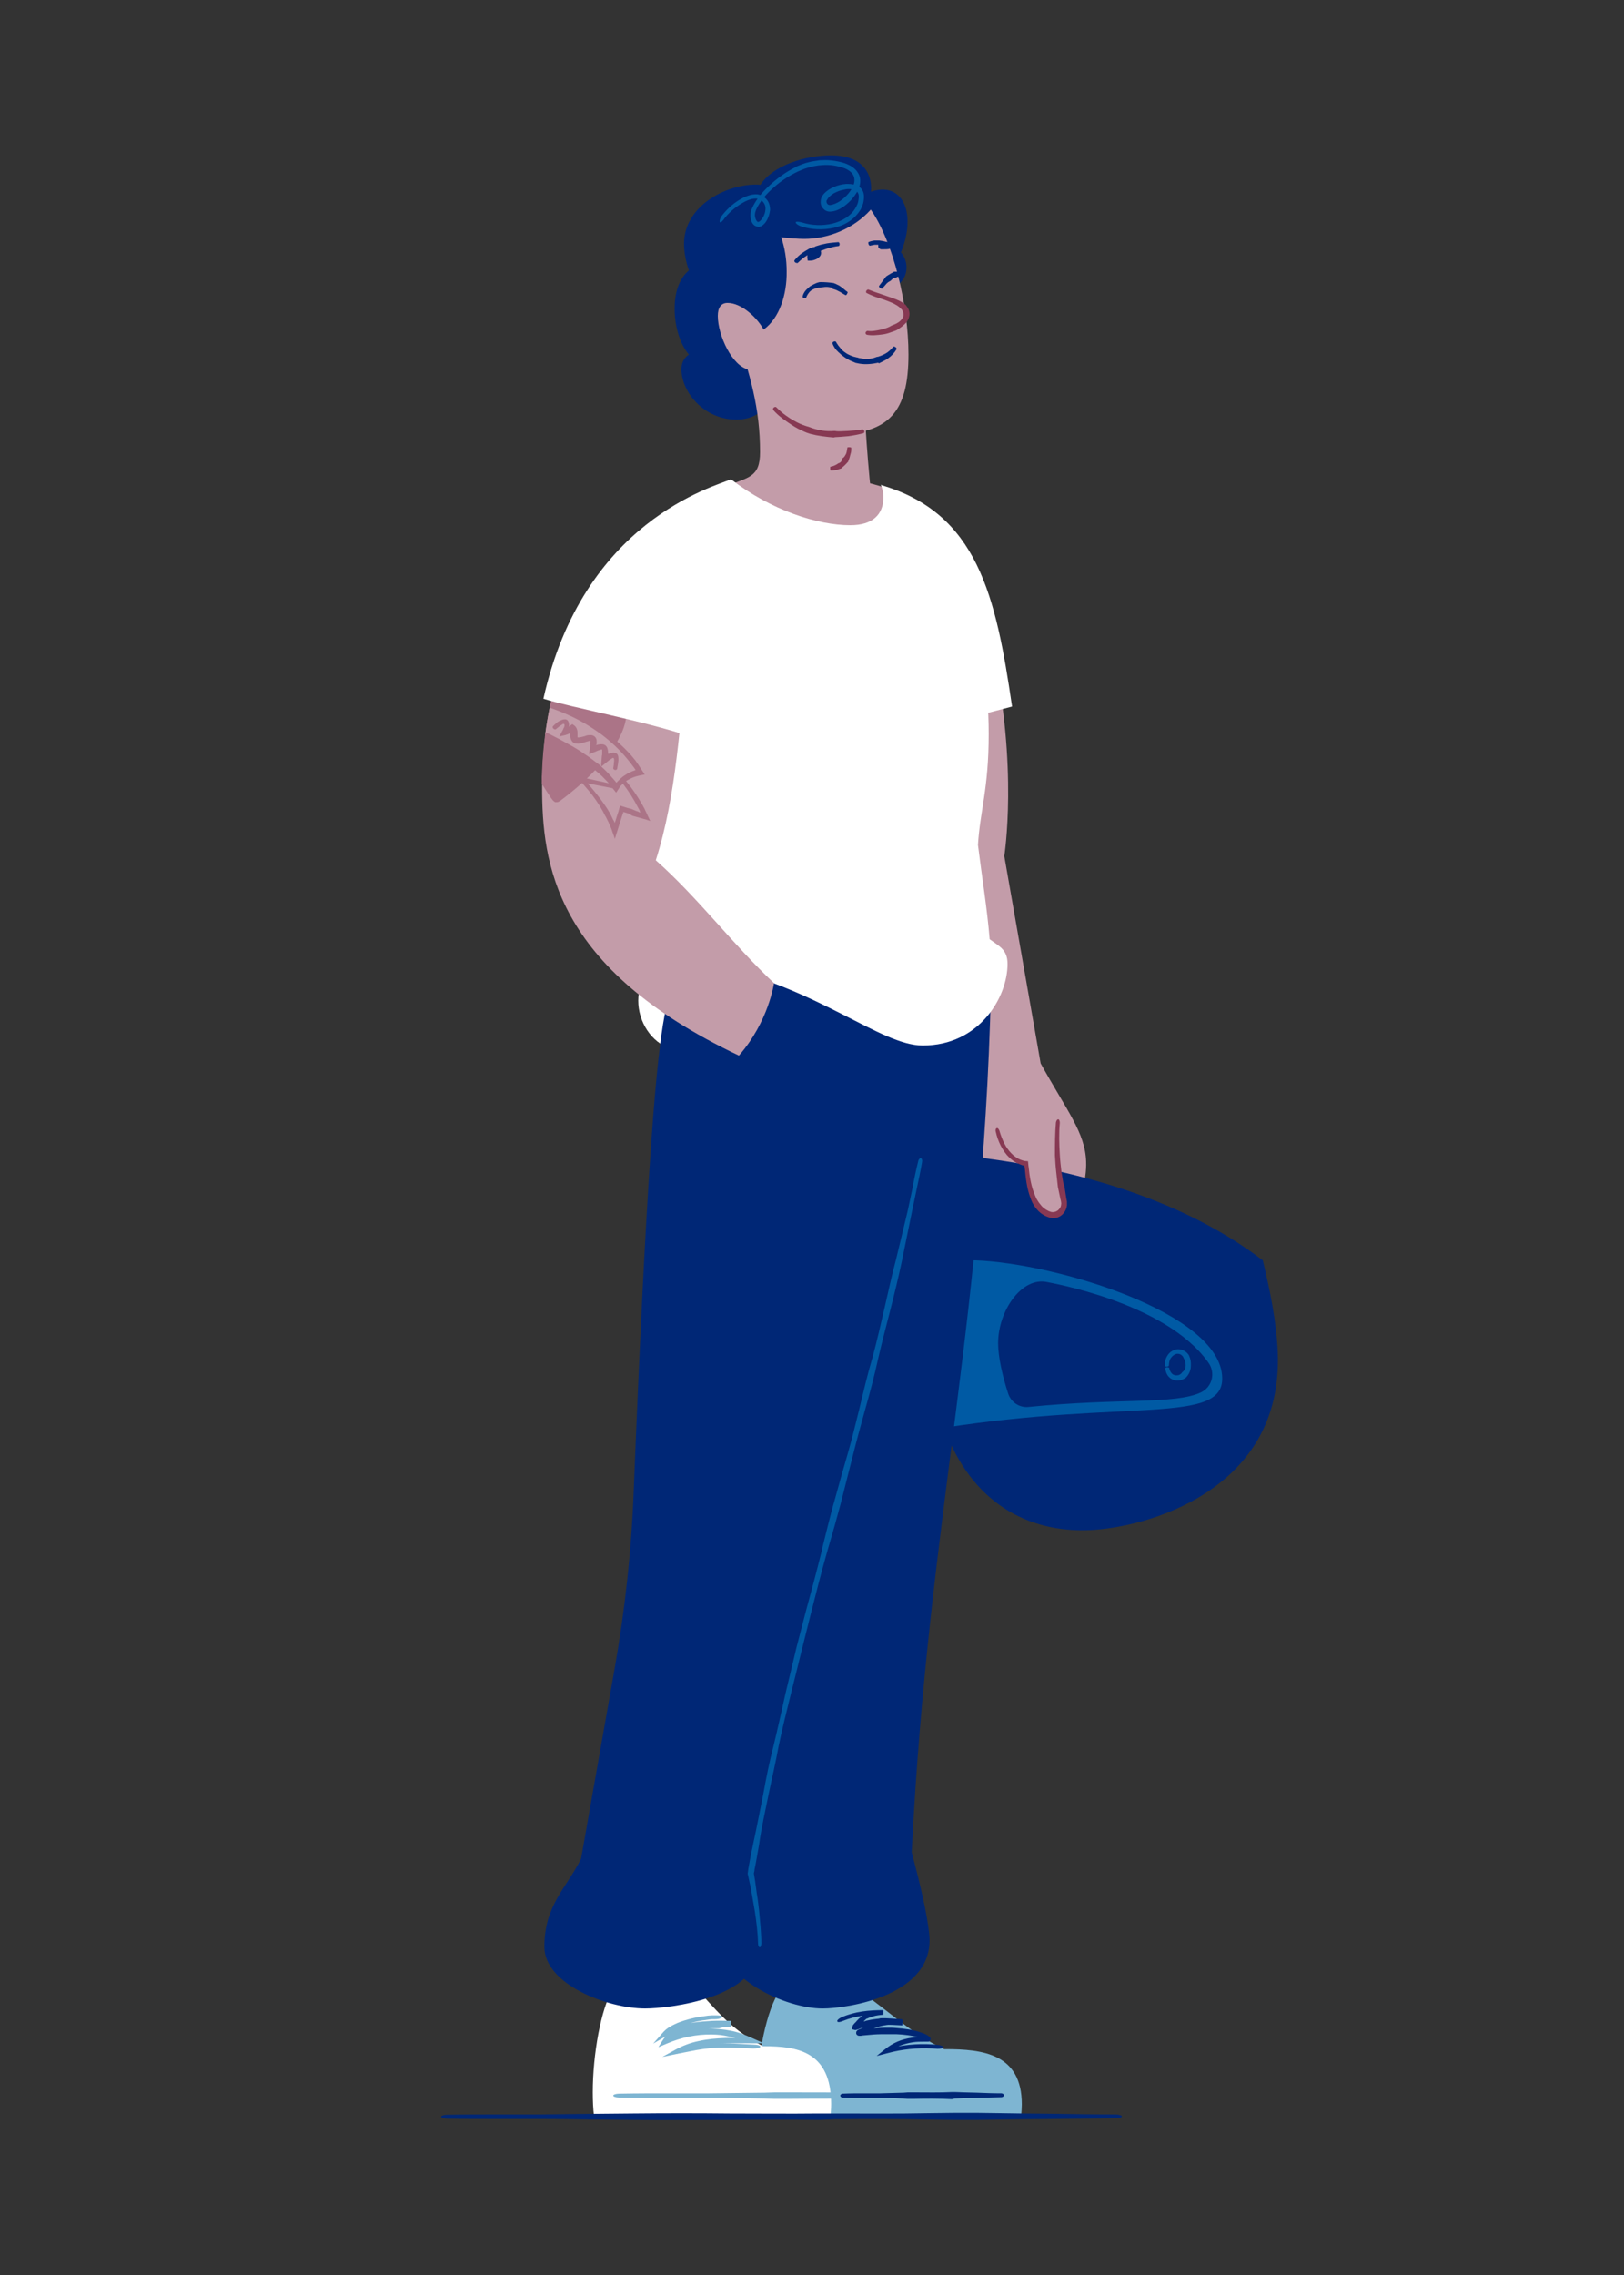 <?xml version="1.0" encoding="utf-8"?>
<!-- Generator: Adobe Illustrator 28.1.0, SVG Export Plug-In . SVG Version: 6.00 Build 0)  -->
<svg version="1.1" id="Layer_1" xmlns="http://www.w3.org/2000/svg" xmlns:xlink="http://www.w3.org/1999/xlink" x="0px" y="0px"
	 viewBox="0 0 500 700" style="enable-background:new 0 0 500 700;" xml:space="preserve">
<rect x="0" y="0" width="500" height="700" fill="#333333" stroke="none"/>
<style type="text/css">
	.st0{fill:#C39CA9;}
	.st1{fill:#FFFFFF;}
	.st2{fill:#005AA4;}
	.st3{fill:#002776;}
	.st4{fill:#873953;}
	.st5{fill:#7EB5D2;}
	.st6{clip-path:url(#SVGID_00000008861522384354701910000012741443816685135777_);fill:#AB7487;}
	.st7{clip-path:url(#SVGID_00000008861522384354701910000012741443816685135777_);fill:#C39CA9;}
</style>
<path class="st0" d="M278.1,152.6c-4.7-3-10.4-3.6-15.5-5.5c-0.1,0.1-0.1,0.4-0.1,0.7c0,0.2,1.7,16.7,3.8,16.7
	c4,0,10.5-6.2,13.5-8.8"/>
<path class="st0" d="M328.1,380c4.6-10.3,6.5-16.9,6.3-22.6c-0.3-8.9-5.8-15.4-14-30.2l-11.2-63.8c0,0,4.4-27.4-3.7-63.8l-27.8,12
	c0,0-7.2,61.2,23.2,122c0,0-4,21.6,7.4,29.1C308.2,362.8,300.2,379.1,328.1,380"/>
<path class="st1" d="M271.1,149.2c29.9,8.6,35.5,34.1,40.5,68.2l-23.4,6.1C288.2,223.5,293.7,168.5,271.1,149.2"/>
<path class="st2" d="M290.7,439c-2.8-7.7-4.5-17-4.9-28c-0.3-7.7,0-15.3,0.9-22.8c25.6-11.1,71.4-9.9,89,13.3
	C393.2,424.7,398,451.8,290.7,439"/>
<path class="st3" d="M369.8,428.4c3.5-1.7,4.5-6.1,2.2-9.2c-13.3-18.7-49.4-24.6-49.5-24.7c-7.9-1.8-15.2,8.8-15.2,18.8
	c0,4.1,1.3,10,3.1,15.5c0.9,2.7,3.5,4.4,6.3,4.1C344.6,430.1,361.8,432.2,369.8,428.4"/>
<path class="st3" d="M286.6,388.2c4.6-0.4,9.3-0.5,13.9-0.4c24.3,0.9,75.5,16.1,75.8,36.2c0.3,14.3-29.6,6.6-85.6,15.3
	c8.3,23,25.7,32.3,44.7,31.5c17.3-0.7,59.7-12,58-54.7c-0.4-9.5-2.4-19.1-4.6-28.3c-26.2-20-62-29.3-95.1-32.5
	C290.4,365.7,287.9,376.8,286.6,388.2"/>
<path class="st2" d="M363.7,422.6c-0.2,0.2-0.5,0.4-0.8,0.5c-0.4,0.1-0.9,0.1-1.3,0c-0.8-0.2-1.4-1.1-1.6-2.1c0-0.2-0.3-0.3-0.7-0.3
	c-0.3,0-0.6,0.2-0.5,0.5c0.1,1.2,0.8,2.7,2.3,3.3c0.7,0.3,1.5,0.4,2.2,0.2c0.5-0.1,1-0.3,1.5-0.6c0.1-0.1,0.2-0.1,0.3-0.2
	c0.8-0.8,1.3-1.8,1.5-2.9c0.1-1.1,0.1-2.1-0.2-3.1c-0.1-0.3-0.3-0.7-0.4-1c-0.2-0.2-0.3-0.4-0.5-0.6c-1-1-2.5-1.4-3.8-1
	c-0.9,0.3-1.7,0.9-2.2,1.7c-0.7,1-0.9,2.1-0.8,3.2c0,0.2,0.3,0.4,0.6,0.3c0.3,0,0.6-0.2,0.6-0.4c0-0.9,0.2-1.8,0.7-2.4
	c0.4-0.5,0.9-0.9,1.5-1.1c0.8-0.2,1.6,0.1,2.1,0.8c0.1,0.1,0.1,0.2,0.2,0.4c0.1,0.2,0.2,0.4,0.3,0.6c0.3,0.7,0.4,1.5,0.3,2.2
	c-0.1,0.7-0.5,1.3-1.1,1.7C363.8,422.5,363.8,422.6,363.7,422.6"/>
<path class="st0" d="M325.7,347.1c-0.4,3.1-0.4,6.4-0.1,9.8c0.3,4.3,1,8.6,1.9,12.8c0.5,2.6-2,4.8-4.5,4c-5.6-1.9-6.7-10-7.1-15.7
	c-0.1-1.8-0.1-3.5,0-4.9"/>
<path class="st4" d="M327.4,364.1c-0.2-1.2-0.4-2.4-0.6-3.6c-0.2-1.7-0.4-3.4-0.5-5.2c-0.2-3.3-0.3-6.6,0-9.8c0-0.6-0.2-1.1-0.5-1.1
	c-0.3,0-0.6,0.4-0.7,1c-0.3,3.4-0.3,6.7-0.3,10.1c0.1,1.8,0.2,3.5,0.4,5.2c0.1,1.2,0.3,2.4,0.4,3.6l0.1,0.9c0.3,1.3,0.5,2.5,0.8,3.8
	c0.1,0.3,0.2,0.7,0.2,0.9c0,0.2,0.1,0.5,0,0.7c0,0.5-0.2,0.9-0.5,1.3c-0.6,0.8-1.6,1.2-2.6,1c-1-0.3-2-0.9-2.8-1.7
	c-0.5-0.6-1-1.2-1.4-1.9c-0.3-0.4-0.5-0.9-0.7-1.4c-1.2-2.7-1.7-5.8-2-8.8c-0.1-0.5-0.1-1.2-0.2-1.8c-0.4,0-0.8-0.1-1.1-0.1
	c-0.3-0.1-0.4-0.1-0.7-0.2c-0.4-0.1-0.8-0.3-1.2-0.5c-0.7-0.4-1.4-0.9-2-1.5c-0.9-0.9-1.7-2-2.3-3.2c-0.6-1.2-1.1-2.5-1.5-3.9
	c-0.2-0.5-0.5-0.9-0.8-0.8c-0.3,0.1-0.5,0.6-0.3,1.2c0.3,1.4,0.8,2.8,1.5,4.2c0.7,1.3,1.5,2.6,2.6,3.6c0.7,0.7,1.5,1.3,2.3,1.7
	c0.4,0.2,0.9,0.4,1.4,0.6c0.2,0.1,0.5,0.2,0.7,0.2c0.1,0,0.2,0,0.3,0c0,0.2,0,0.4,0.1,0.7c0.3,3.1,0.6,6.3,1.8,9.4
	c0.2,0.5,0.4,1.1,0.7,1.6c0.4,0.8,1,1.6,1.7,2.3c1,1,2.2,1.7,3.7,2.1c1.6,0.4,3.3-0.3,4.2-1.6c0.5-0.6,0.8-1.4,0.9-2.2
	c0-0.4,0-0.8,0-1.2l-0.2-1c-0.2-1.3-0.4-2.5-0.6-3.8L327.4,364.1z"/>
<path class="st3" d="M270.6,74.8c5.8,0.2,8.5,3.9,8.5,7.5c0,3.3-2.3,6.4-6.4,6.4c-1.3,0-2.8-0.3-4.5-1.1"/>
<path class="st3" d="M235.9,120.8c0.1,0.5,0.1,0.9,0.1,1.4c0,4.5-4.3,6.9-9.3,6.9c-9.9,0-16.9-8.4-16.9-15.5c0-2.1,0.9-3.6,2.3-4.5
	c-2.8-3.3-4.4-8.8-4.4-14.1c0-5.8,1.8-9.6,4.4-11.8c-0.9-2.6-1.5-5.4-1.5-8.2c0-11.4,12.5-18.2,22.1-18.2c0.5,0,1,0,1.4,0.1
	c3.8-6,13.8-9.1,21.8-9.1c8.8,0,12.3,4.6,12.3,10.2c0,0.3,0,0.7-0.1,1c12.4-4.3,16.2,12.9,3.3,28.4L235.9,120.8z"/>
<path class="st0" d="M269.8,164.7c-2.2-14.1-3.5-34.8-3.5-38.1c0-1.9,0.1-3.9,0.4-5.8l-40.6-19.7c5,14.3,7.9,24.7,7.9,38
	c0,8-3.7,7.7-10.7,10.6C223.3,149.7,244.7,168.3,269.8,164.7"/>
<path class="st0" d="M235.1,101.4c-2-3.7-6.8-8.2-11.1-8.2c-2.1,0-3,1.6-3,4c0,6,4.5,15.7,9.6,16.5c2.4,6.5,10.9,19.9,26.2,19.9
	c16.9,0,22.9-6.9,22.9-24.5c0-15.4-4.7-34.7-11.6-44.6c-5.5,6.1-13.4,9-20.5,9c-1.8,0-4.4-0.2-7.1-0.5c1.1,3.1,1.7,6.8,1.7,10.5
	C242.3,90.6,240,97.9,235.1,101.4"/>
<path class="st4" d="M257.1,134.5l1.7-0.1c0.8-0.1,1.6-0.1,2.4-0.2c1.5-0.2,3.1-0.5,4.6-0.9c0.3-0.1,0.4-0.4,0.3-0.7
	c-0.1-0.3-0.3-0.5-0.6-0.5c-1.5,0.3-3,0.4-4.5,0.5c-0.8,0-1.6,0.1-2.3,0.1c-0.5,0-1.1,0-1.6-0.1l-0.4,0c-2.3,0.2-4.6-0.2-6.7-0.9
	l-1.1-0.4l-0.7-0.2c-1.3-0.4-2.6-1-3.8-1.7c-0.9-0.5-1.7-1-2.5-1.6c-1-0.7-2-1.6-2.9-2.5c-0.2-0.2-0.5-0.1-0.8,0.1
	c-0.2,0.2-0.3,0.6-0.1,0.8c0.9,1,1.9,1.9,3,2.7c0.8,0.6,1.7,1.2,2.6,1.8c1.2,0.8,2.5,1.5,3.9,2.1l0.7,0.3l1.2,0.4
	c2.3,0.6,4.8,0.9,7.2,1.1L257.1,134.5z"/>
<path class="st0" d="M266.6,89.4c5.3,2.5,12.4,3.1,12.4,7.3c0,3.6-6.7,5.7-10.7,5.7c-0.7,0-1.3-0.1-1.8-0.2"/>
<path class="st4" d="M274.9,100c-0.5,0.2-0.9,0.5-1.4,0.7c-0.7,0.3-1.4,0.5-2.2,0.7c-1.4,0.3-2.9,0.6-4.2,0.4
	c-0.2,0-0.5,0.2-0.6,0.5c-0.1,0.3,0.1,0.6,0.4,0.7c1.6,0.3,3.2,0.1,4.8-0.1c0.8-0.1,1.6-0.3,2.4-0.6c0.6-0.2,1.1-0.4,1.7-0.6
	l0.4-0.2c1.1-0.7,2.1-1.4,3-2.5c0.4-0.6,0.7-1.3,0.8-2c0.1-0.7-0.1-1.5-0.4-2.1l-0.4-0.6c-0.1-0.2-0.3-0.4-0.5-0.6
	c-0.2-0.2-0.5-0.4-0.7-0.5c-1.3-0.9-2.7-1.3-4.1-1.8l-2.9-1c-1.2-0.4-2.4-0.8-3.6-1.3c-0.2-0.1-0.5,0.1-0.7,0.4
	c-0.1,0.3-0.1,0.6,0.2,0.7c1.2,0.6,2.4,1.1,3.7,1.5c1,0.3,1.9,0.6,2.9,1c1.3,0.5,2.6,1.1,3.5,1.9c0.1,0.2,0.3,0.3,0.4,0.4
	c0.1,0.1,0.2,0.2,0.3,0.3l0.2,0.4c0.4,0.7,0.4,1.7-0.2,2.4c-0.5,0.8-1.5,1.4-2.5,1.8L274.9,100z"/>
<path class="st3" d="M256.3,88.9c0.3,0,0.5,0.1,0.8,0.2c0.4,0.1,0.7,0.3,1.1,0.5c0.7,0.3,1.3,0.8,2.1,1.2c0.1,0.1,0.4-0.1,0.5-0.4
	c0.2-0.3,0.2-0.6,0.1-0.6c-0.6-0.4-1.2-1-1.9-1.5c-0.4-0.3-0.7-0.5-1.2-0.7c-0.3-0.2-0.6-0.3-0.9-0.4l-0.2-0.1
	c-1.4-0.2-2.7-0.3-4-0.3c-0.2,0-0.5,0-0.7,0.1l-0.4,0.1c-0.8,0.3-1.5,0.7-2.2,1.1c-0.5,0.4-0.9,0.8-1.3,1.2c-0.5,0.6-0.9,1.3-1,2
	c0,0.2,0.2,0.3,0.5,0.4c0.3,0.1,0.6,0.1,0.6-0.1c0.2-0.6,0.5-1.1,0.9-1.6c0.3-0.4,0.7-0.7,1.1-0.9c0.6-0.3,1.2-0.5,1.9-0.6l0.4,0
	c0.2,0,0.4-0.1,0.6-0.1c1.1-0.2,2.3-0.2,3.3,0.3L256.3,88.9z"/>
<path class="st3" d="M275.9,85.4c0.1-0.1,0.2-0.1,0.4-0.2c0.2-0.1,0.4-0.1,0.6-0.1c0.4-0.1,0.8-0.1,1.2,0c0.1,0,0.2-0.2,0.3-0.5
	c0.1-0.3,0.1-0.6,0-0.6c-0.5-0.2-1-0.3-1.5-0.4c-0.3,0-0.6,0-0.9,0c-0.2,0-0.4,0-0.6,0l-0.1,0c-0.7,0.4-1.5,0.8-2.1,1.2
	c-0.1,0.1-0.2,0.2-0.3,0.2l-0.2,0.2l-0.8,1.1c-0.2,0.3-0.4,0.5-0.6,0.8c-0.2,0.3-0.5,0.6-0.7,1c0,0.1,0.1,0.3,0.4,0.5
	c0.3,0.2,0.5,0.3,0.6,0.2c0.3-0.3,0.5-0.6,0.8-0.9c0.2-0.2,0.4-0.5,0.6-0.7c0.3-0.3,0.6-0.5,1-0.7l0.2-0.1c0.1-0.1,0.2-0.2,0.2-0.2
	C274.7,85.8,275.3,85.4,275.9,85.4L275.9,85.4z"/>
<path class="st3" d="M252.1,77.5c0.3-0.2,0.7-0.4,1.1-0.5c0.5-0.2,1.1-0.4,1.7-0.6c1.1-0.3,2.2-0.6,3.3-0.7c0.2,0,0.3-0.3,0.3-0.6
	c0-0.3-0.2-0.6-0.4-0.6c-1.2,0.1-2.4,0.2-3.6,0.4c-0.6,0.1-1.2,0.3-1.8,0.4c-0.4,0.1-0.9,0.3-1.3,0.4c-0.1,0-0.2,0.1-0.3,0.1
	c-0.6,0.3-1.1,0.7-1.7,1.3c-0.5,0.5-1,1.5-0.8,2.4l0.1,0.7l0.6,0c0.9,0,1.4-0.2,2.1-0.5c0.3-0.2,0.7-0.4,1-0.8
	c0.2-0.2,0.4-0.6,0.4-1.1c0-1.2-1.1-1.9-2-1.8c-0.8,0.1-1.3,0.3-1.8,0.6c-0.7,0.4-1.4,0.8-2.1,1.3c-0.8,0.6-1.6,1.3-2.3,2.2
	c-0.1,0.2,0,0.5,0.3,0.7c0.3,0.1,0.6,0.2,0.7,0.1c0.6-0.6,1.4-1.3,2.1-1.8c0.6-0.4,1.2-0.8,1.9-1.1c0.4-0.2,0.9-0.3,1.3-0.3
	c0.1,0,0.2,0.1,0.2,0.1c0,0,0,0,0,0.1c-0.1,0,0.2,0,0.1,0c0,0-0.1,0-0.2-0.1c0,0,0,0-0.1,0c-0.1,0.1-0.2,0.2-0.4,0.4
	c-0.3,0.2-0.9,0.4-1.1,0.4l0.8,0.7c0-0.3,0-0.5,0.4-0.9c0.4-0.3,0.8-0.6,1.3-0.7C251.9,77.6,252,77.6,252.1,77.5"/>
<path class="st3" d="M272,76.5c0.2-0.1,0.4-0.1,0.6-0.1c0.3,0,0.6,0,0.9,0c0.6,0.1,1.1,0.3,1.6,0.6c0.1,0.1,0.3-0.1,0.5-0.4
	c0.2-0.3,0.3-0.5,0.2-0.6c-0.6-0.5-1.3-0.8-2-1.1c-0.4-0.1-0.8-0.2-1.2-0.2l-0.8,0l-0.2,0c-0.2,0-0.4,0.1-0.5,0.1l-0.7,0.2l0,0.7
	c0,0.2,0,0.4,0.1,0.5c0,0.1,0.1,0.2,0.2,0.2c0,0,0.1,0.1,0.1,0.1c0.2,0.1,0.3,0.2,0.4,0.2c0.2,0,0.3,0,0.5,0l0.6,0
	c0.3,0,0.9,0,1.4-0.1l1.5-0.5l-1.2-1l-0.3-0.2c-0.2-0.1-0.3-0.3-0.5-0.4c-0.1-0.1-0.3-0.1-0.4-0.1c-0.7-0.2-1.4-0.3-2.1-0.4
	c-0.5,0-1,0-1.5,0c-0.6,0.1-1.2,0.2-1.8,0.5c-0.1,0.1-0.1,0.3,0,0.6c0.1,0.3,0.3,0.5,0.4,0.5c0.5-0.1,1-0.2,1.5-0.3
	c0.4,0,0.8,0,1.2,0c0.5,0.1,1.1,0.3,1.5,0.6c0.1,0.1,0.1,0.1,0.2,0.2c0.1,0.1,0.3,0.1,0.4,0.2l0.2,0.1l0.3-1.5
	c-0.2,0.1-0.4,0.1-0.9,0.1c-0.2,0-0.4,0-0.5,0c0,0-0.1,0-0.1,0c0,0,0,0,0,0c0,0,0,0,0,0.1c-0.1,0.5-0.3,0.6-0.2,0.6l0,0.9
	c0.2,0,0.3,0,0.4,0L272,76.5z"/>
<path class="st3" d="M270.6,111.8c0.4-0.2,0.8-0.4,1.2-0.6c0.6-0.3,1.2-0.6,1.7-1c1-0.7,1.9-1.7,2.5-2.7c0.1-0.2,0-0.5-0.3-0.7
	c-0.3-0.2-0.6-0.2-0.7-0.1c-0.7,0.9-1.5,1.6-2.4,2.1c-0.5,0.3-1,0.5-1.5,0.7c-0.4,0.1-0.7,0.3-1.1,0.3l-0.3,0.1
	c-1.5,0.6-3.3,0.7-4.9,0.3c-0.3,0-0.5-0.1-0.8-0.2c-0.2,0-0.4-0.1-0.5-0.1c-1-0.2-1.9-0.6-2.8-1.1c-0.6-0.4-1.2-0.8-1.7-1.4
	c-0.6-0.7-1.2-1.4-1.6-2.2c-0.1-0.2-0.4-0.2-0.7-0.1c-0.3,0.1-0.5,0.4-0.4,0.6c0.4,1,1,1.9,1.8,2.6c0.6,0.6,1.2,1.1,1.9,1.6
	c1,0.7,2,1.2,3.1,1.6c0.2,0.1,0.4,0.2,0.6,0.2c0.3,0.1,0.6,0.1,1,0.2c1.9,0.3,3.8,0.1,5.7-0.3L270.6,111.8z"/>
<path class="st1" d="M199.3,299.4c-1.9,2.5-2.8,5.5-2.8,8.5c0,6.3,3.8,12.8,10.2,14.9l7.1-14.7L199.3,299.4z"/>
<path class="st5" d="M240.2,612.3c-4.2,5.9-7.1,20.5-7.1,31.7c0,2.5,0.1,4.9,0.4,7.1h80.9c0.1-1.3,0.2-2.5,0.2-3.6
	c0-15.6-12-17-23.6-17c-0.1,0-0.2,0-0.3,0c-9.6-4.4-16.4-11.2-25.3-17.4L240.2,612.3z"/>
<path class="st3" d="M305.3,294.2c-1.6,110.7-19.3,169.4-24.6,275.7c2.6,9.9,4.7,18.6,5.4,25.3c1.9,18.9-25.4,22.8-32.8,22.8
	c-11.4,0-31.3-9-32.2-22.6c-1-15.1,5.4-21.3,8.8-31.4l5-63.9c1.5-18.9,1.8-37.6,1-55.9c-7.2-164.7-0.9-128.7,0.8-148.3
	C236.8,295.8,255.4,284.4,305.3,294.2"/>
<path class="st3" d="M269.9,621.2c-0.8,0.1-1.6,0.2-2.4,0.4l-0.5,0.1l-0.1,0l-0.3,0.1l-0.3,0.1l-0.3,0.1c0,0-0.1,0-0.1,0
	c0,0,0,0,0,0c0,0,0.1-0.1,0.1-0.1c0.1-0.1,0.2-0.3,0.4-0.4c0.1-0.1,0.1-0.1,0.2-0.2c0,0,0.1-0.1,0.1-0.1c0,0,0.1-0.1,0.3-0.1
	c0.6-0.3,1.2-0.5,1.9-0.7c1-0.3,2.1-0.4,3.1-0.5l0-1.4c-4.4,0-8.8,0.4-12.9,2.2c-0.9,0.4-1.5,1-1.3,1.3c0.2,0.3,0.9,0.2,1.8-0.2
	c3.9-1.6,8.2-2,12.4-1.9l0-1.4c-1.2,0.1-2.3,0.2-3.5,0.5c-0.7,0.2-1.4,0.4-2.1,0.8c-0.1,0-0.5,0.3-0.7,0.4c-0.3,0.1-0.5,0.3-0.7,0.5
	c-0.5,0.3-0.8,0.7-1.2,1.1c-0.3,0.4-0.7,0.7-1,1.1c-0.1,0.1-0.2,0.2-0.2,0.3l-0.1,0.2c-0.1,0.2-0.1,0.3-0.1,0.4c0,0.1,0,0.2-0.1,0.3
	c0,0.1,0,0,0,0.2c0.1,0.1,0.1,0.1,0.1,0.1c0.1,0,0.3,0.1,0.4,0.1c0.1,0,0.3,0.1,0.4,0.1c0.1,0,0.1,0.1,0.3,0l0.4-0.1
	c0.4-0.1,0.8-0.3,1.1-0.4c0.4-0.1,0.7-0.2,1.1-0.3c0.3-0.1,0.7-0.2,1-0.2l0.7-0.1c0.8-0.1,1.5-0.2,2.3-0.3c0.4,0,0.9-0.1,1.4-0.1
	c2-0.2,4.1,0,6.3,0.1l0.2-1.7c-1.6-0.1-3.2-0.1-4.9,0.1c-1.6,0.2-3.2,0.7-4.7,1.2c-0.8,0.3-1.5,0.6-2.2,0.9l-1.1,0.5l-0.5,0.2
	l-0.3,0.1l-0.1,0.1l-0.1,0c-0.1,0.1-0.2,0.2-0.3,0.3c-0.2,0.2-0.2,0.4-0.2,0.7c0,0.2,0.1,0.5,0.5,0.7c0.2,0.1,0.4,0.1,0.5,0.1l0,0
	l0.1,0l0.3,0l0.6-0.1l1.1-0.1c0.8-0.1,1.5-0.1,2.3-0.2c1.4-0.1,2.8-0.1,4.2-0.1c0.9,0,1.8,0,2.7,0c2.5,0.1,5,0.4,7.3,1.1
	c0.6,0.2,1.1,0.4,1.6,0.7l0.4,0.2l0.1,0.1l0,0l0,0l0.4-0.6l0,0c0,0,0,0,0,0c0,0,0,0,0,0v0l0-0.7l-0.1,0l-1,0c-1.3,0-2.6,0.1-3.9,0.3
	c-1.5,0.2-3,0.6-4.4,1.2c-1.4,0.6-2.7,1.4-3.9,2.4l-2.5,2l3.1-0.8c0.7-0.2,1.3-0.3,2-0.5c4.4-1,9.1-1.3,13.7-0.9
	c0.9,0,1.7-0.2,1.7-0.5c0-0.3-0.7-0.6-1.6-0.7c-4.7-0.5-9.5-0.2-14,0.8c-0.7,0.1-1.4,0.3-2.1,0.5l0.6,1.2c1.1-0.9,2.3-1.6,3.6-2.2
	c1.3-0.5,2.7-0.9,4.1-1.1c1.2-0.2,2.5-0.2,3.7-0.2h0.9c0.1,0-0.1,0,0.3,0c0.2-0.1,0.4-0.2,0.5-0.4c0.2-0.3,0.2-0.7-0.2-1.1l-0.1-0.1
	l0,0l0,0l-0.1,0l-0.1-0.1c-0.1-0.1-0.3-0.2-0.4-0.3c-0.6-0.3-1.2-0.6-1.9-0.8c-2.5-0.9-5.1-1.2-7.7-1.4c-0.9-0.1-1.8-0.1-2.7-0.1
	c-1.5,0-2.9,0.1-4.4,0.2c-0.8,0.1-1.5,0.1-2.3,0.2l-1.2,0.1l-0.6,0.1l-0.3,0l-0.1,0l0,0l0,0c0,0.3-0.1-0.8,0.1,0.8l0,0l0,0
	c0,0,0,0,0,0c0,0,0,0,0,0l0,0l0,0l0.3,0.7l0,0l0,0l0.1-0.1l0.3-0.1l0.5-0.2l1-0.5c0.7-0.3,1.4-0.6,2.1-0.9c2.8-1.1,5.8-1.5,8.8-1.2
	l0.2-1.7c-2.2-0.1-4.4-0.4-6.6-0.3C270.8,621.1,270.3,621.2,269.9,621.2"/>
<path class="st1" d="M188.7,611.9c-3.7,6.2-6.2,20.2-6.2,31.9c0,2.6,0.1,5.1,0.4,7.4h72.8c0.1-1.3,0.2-2.6,0.2-3.8
	c0-16.3-10.5-17.8-20.7-17.8h-0.3c-8.4-4.6-11.8-8-19.7-16.9L188.7,611.9z"/>
<path class="st3" d="M294.3,294.5c-18.7,125.4-45.8,183.6-63.3,281.8c1.6,8.5,2.8,17,2.8,22.7c0,15.8-27.8,19-35.2,19
	c-11.5,0-31-7.4-31-19c0-12.9,7-18.3,11.3-27.1l10.3-58.3c3.2-18.1,5.2-36.4,5.9-54.7c7.4-186,11.4-141.6,15.5-165.2
	C210.5,293.8,234.8,280.5,294.3,294.5"/>
<path class="st2" d="M234.4,598c0-3.4-0.4-6.8-0.7-10.2c-0.2-1.8-0.4-3.5-0.7-5.2l-0.5-3.7c-0.1-0.8-0.3-1.7-0.4-2.5
	c0.1-0.4,0.2-0.7,0.2-1.1c0.5-2.4,0.9-4.9,1.4-7.7c0.7-5.1,1.9-10.3,2.9-15.3c1-4.9,2.2-9.9,3.1-14.9c1.1-5.4,2.5-10.9,3.8-16.2
	c1.1-4.5,2.3-9.1,3.4-13.7l2.7-10.8c1.6-6.3,3.2-12.7,5-19l0.4-1.4c1.3-4.4,2.6-9,3.8-13.5l2.3-9.1c0.5-2,1-3.9,1.5-5.9
	c1.1-4.5,2.4-9.1,3.6-13.5c1.5-5.3,3-10.9,4.2-16.4c1.1-4.8,2.4-9.7,3.6-14.4c1.3-5.1,2.6-10.4,3.7-15.6l1.2-5.9
	c0.6-3.1,1.3-6.2,1.9-9.3l1.4-6.7c0.6-2.8,1.2-5.6,1.7-8.5c0.1-0.6-0.1-1.1-0.4-1.1c-0.3-0.1-0.7,0.3-0.8,0.9
	c-0.7,2.8-1.3,5.7-1.8,8.5c-0.5,2.2-0.9,4.4-1.4,6.6l-2.2,9.2c-0.5,1.9-0.9,3.8-1.4,5.8c-1.4,5.2-2.5,10.5-3.7,15.6
	c-1.1,4.7-2.2,9.6-3.5,14.4c-1.6,5.4-2.9,11-4.2,16.4c-1.1,4.4-2.2,9-3.5,13.5l-1.7,5.9c-0.8,3-1.7,6-2.5,9l-0.6,2.1
	c-1,3.9-2,7.8-2.9,11.5l-0.3,1.4c-1.6,6.4-3.3,12.8-5,19c-0.9,3.6-1.9,7.2-2.8,10.8c-1.1,4.6-2.2,9.3-3.3,13.8
	c-1.2,5.3-2.4,10.9-3.7,16.2c-1.3,5-2.3,10-3.2,15c-1,5-2,10.2-3.1,15.3c-0.6,2.8-1.1,5.3-1.5,7.7l-0.2,1.5l0.6,2.8
	c0.3,1.2,0.5,2.4,0.7,3.6c0.3,1.7,0.6,3.5,0.9,5.2c0.5,3.3,0.9,6.6,1,10c0,0.6,0.3,1.1,0.6,1.1C234.1,599,234.4,598.6,234.4,598"/>
<path class="st5" d="M223.2,623.6l1.8,0l0.1-1.8c-2,0-3.9-0.1-5.9,0c-3.7,0.2-7.4,0.6-11,1.7c-1.3,0.4-2.6,1-3.8,1.7l0.9,1.1
	c1.6-1.9,4.3-3,6.9-3.7c1.3-0.4,2.7-0.7,4-0.9c0.7-0.1,1.4-0.2,2-0.3c0.7-0.1,1.3-0.1,2-0.1c1.3,0,2.3-0.5,2.2-0.8
	c-0.1-0.3-1-0.4-2.2-0.4c-0.7,0-1.4,0-2.2,0.1c-0.7,0.1-1.4,0.2-2.1,0.3c-1.4,0.2-2.8,0.5-4.2,0.9c-1.4,0.4-2.7,0.8-4.1,1.5
	c-1.3,0.6-2.6,1.4-3.6,2.6l-2.9,3.3l3.8-2.2c1.1-0.7,2.4-1.1,3.6-1.5c3.4-1,7-1.4,10.5-1.5c1.9-0.1,3.8,0.1,5.7,0.2l0.1-1.8l-1.9,0
	l-1.8,0c-2.9,0.2-5.9,0.4-8.8,1.1c-1.5,0.3-2.9,0.8-4.3,1.4c-1.4,0.6-2.8,1.5-3.8,3l-1.5,2.4l2.6-1.1c4.4-1.9,9.2-2.9,13.8-2.8
	c1.8,0,3.5,0.2,5.3,0.6c1.1,0.2,2.2,0.5,3.3,0.8c1.1,0.3,2.2,0.7,3.2,1.2l0.3-1.6c-5.3,0.1-10.7-0.2-16,1c-2.6,0.5-5.2,1.5-7.5,2.8
	l-3.8,2.1l4.3-0.9c2-0.4,4.1-0.8,6.1-1.2c2.8-0.5,5.7-0.8,8.7-0.8c2.9,0,5.9,0.2,8.9,0.3c1.2,0,2.2-0.2,2.2-0.6
	c0-0.3-0.9-0.6-2.1-0.6c-3-0.1-6-0.4-9-0.4c-3,0-6,0.3-8.9,0.8c-2,0.4-4.1,0.8-6.1,1.2l0.5,1.3c2.2-1.2,4.6-2.1,7.1-2.6
	c5.1-1,10.4-0.7,15.7-0.7l3.9,0l-3.6-1.6c-1.1-0.5-2.3-1-3.4-1.4c-1.1-0.4-2.3-0.7-3.4-0.9c-1.9-0.4-3.8-0.5-5.6-0.6
	c-4.9-0.1-9.9,1-14.5,3l1,1.2c0.7-1,1.8-1.8,3.1-2.3c1.3-0.6,2.6-1,4-1.2c2.8-0.6,5.7-0.8,8.6-0.8L223.2,623.6z"/>
<path class="st3" d="M257.1,652.1c9.5-0.1,19.3-0.1,28.9,0.1c5.2,0.1,10,0.1,14.4,0.1c2.5,0,5-0.1,7.5-0.1c2.3,0,4.6-0.1,6.9-0.1
	l9.9-0.1c6.2-0.1,12.5-0.1,18.7-0.2c1.1,0,2-0.3,2-0.6c0-0.3-0.9-0.6-2-0.6c-6.3,0-12.5-0.1-18.8-0.2l-9.8-0.1
	c-2.3,0-4.6-0.1-6.9-0.1c-2.5,0-5-0.1-7.5-0.1c-4.5,0-9.2,0-14.5,0.1c-9.6,0.2-19.4,0.1-28.9,0.1l-4.9,0c-9.2,0.1-18.5,0-27.5,0
	c-9.7-0.1-19.8-0.1-29.7,0c-3.7,0-7.4,0.1-11.1,0.1c-5.8,0.1-11.7,0.1-17.5,0.2c-4.2,0-8.4,0-12.6,0c-5.2,0-10.7,0-16,0.1
	c-1.1,0-1.9,0.3-1.9,0.6c0,0.3,0.9,0.6,1.9,0.6c5.4,0.1,10.8,0.1,16.1,0.1c4.2,0,8.4,0,12.6,0c5.9,0,11.7,0.1,17.6,0.2
	c3.7,0,7.3,0.1,11,0.1c9.9,0.1,20,0,29.7,0c9-0.1,18.4-0.1,27.5,0L257.1,652.1z"/>
<path class="st1" d="M271.6,149.5c11,7.4,21.3,18.4,25.5,30.9c4.8,14.6,7.3,29.9,7.3,45.5c0,17-2.7,23.7-3.3,34.1
	c1.2,9.7,2.8,19.3,3.6,29c3,2.2,5.5,3.2,5.5,7.6c0,10.3-8.7,25.1-26.1,25.1c-13,0-32.2-17.7-64-24.5l-18.3-4.8
	c-7.6-33.9-4.5-84.7-4.5-84.7s0.1-12.4,9-33.1c8.9-20.7,18.8-27.1,18.8-27.1c12.3,9.5,26.6,14.1,36.7,14.1c6.9,0,10.2-3.3,10.2-8.7
	c0-1.2-0.3-2.4-0.8-3.8C271.1,149.2,271.3,149.3,271.6,149.5"/>
<path class="st0" d="M211.5,201.7c-2.1,19.9-3.2,43.1-9.6,63c13.1,11.6,23.7,25.9,36.4,37.8c0,0-1.6,11.8-10.8,22.3
	c-57-27-60.6-59.3-60.6-82.8c0-26.9,8.6-44.2,8.6-44.2"/>
<g>
	<defs>
		<path id="SVGID_1_" d="M166.8,242.1c0,7.4,0.4,15.7,2.6,24.4l30.1-10l8.8-50.4l-32.9-8.2C175.5,197.9,166.8,215.1,166.8,242.1"/>
	</defs>
	<clipPath id="SVGID_00000101798601923198933970000010701936956494582703_">
		<use xlink:href="#SVGID_1_"  style="overflow:visible;"/>
	</clipPath>
	<path style="clip-path:url(#SVGID_00000101798601923198933970000010701936956494582703_);fill:#AB7487;" d="M171.3,246.8
		c9.6-7.2,21-18.2,21-27.3c0-6.1-4-10.1-8.5-10.1c-3,0-6.2,1.7-8.8,5.8c-0.6-1.6-1.9-7.8-6.2-7.8c-4.7,0-8.7,8.6-8.7,12.6
		C160,228.8,165.9,238.9,171.3,246.8"/>
	<path style="clip-path:url(#SVGID_00000101798601923198933970000010701936956494582703_);fill:#AB7487;" d="M160.7,213.8
		c-0.9,2.1-1.6,4.3-1.5,6.7c0.1,3.3,0.9,6.4,2,9.4c2.1,5.7,5.2,10.8,8.5,15.7c0.6,0.9,1.3,1.4,1.6,1.2c0.3-0.2,0-1-0.6-1.9
		c-3.2-5-6.2-10.1-8.1-15.7c-1-2.9-1.7-5.8-1.7-8.8c-0.1-2,0.7-4,1.5-5.9c0.2-0.4,0.4-0.9,0.7-1.3c0.7-1.4,1.6-2.7,2.7-3.7
		c1.1-1,2.4-1.6,3.7-1.3c1.3,0.3,2.3,1.4,3,2.8c0.4,0.7,0.7,1.4,0.9,2.1l0.6,1.9c0.2,0.6,0.5,1.3,0.7,1.9c0.7-1,1.3-2,2-2.9
		c0.5-0.6,0.8-0.9,1.3-1.4c0.9-0.8,1.9-1.5,2.9-1.9c1.3-0.5,2.7-0.7,4.1-0.4c0.9,0.2,1.7,0.5,2.5,1c2.1,1.3,3.5,3.7,3.8,6.3
		c0.4,2.6-0.2,5.2-1.3,7.7c-1.5,3.6-4,6.7-6.6,9.6c-3.3,3.6-7.1,7-11.1,10.2c-0.8,0.6-1.3,1.3-1.1,1.6c0.2,0.3,1,0,1.8-0.7
		c4.1-3.1,8-6.5,11.4-10.3c2.7-3,5.2-6.2,6.9-10c1.2-2.6,1.9-5.6,1.5-8.5c-0.4-2.9-1.9-5.8-4.5-7.5c-0.9-0.6-1.9-1-3-1.3
		c-1.7-0.3-3.6-0.1-5.1,0.5c-1.3,0.5-2.4,1.3-3.5,2.3c-0.5,0.5-1,1-1.3,1.5c-0.1,0.1-0.2,0.3-0.3,0.4c0,0-0.1-0.2-0.1-0.2l-0.1-0.4
		c-0.3-0.8-0.6-1.6-1-2.4c-0.4-0.8-0.9-1.5-1.6-2.2c-0.7-0.7-1.5-1.2-2.5-1.4c-0.9-0.2-2-0.2-2.9,0.2c-0.5,0.1-0.9,0.4-1.3,0.6
		c-0.4,0.3-0.8,0.5-1.1,0.8c-1.3,1.2-2.4,2.6-3.2,4.1C161.2,212.9,161,213.4,160.7,213.8"/>
	<path style="clip-path:url(#SVGID_00000101798601923198933970000010701936956494582703_);fill:#C39CA9;" d="M168.5,217
		c11.1,3.3,22.4,10.8,28.7,20.6c-2.9,0.6-5.8,2.1-7.4,4.7c-3.3-4.3-9.9-11.2-27.1-18.8"/>
	<path style="clip-path:url(#SVGID_00000101798601923198933970000010701936956494582703_);fill:#AB7487;" d="M183.7,234.7
		c-1.2-0.9-2.3-1.8-3.6-2.6c-1.7-1.2-3.5-2.3-5.4-3.3c-3.5-2-7-3.7-10.7-5.3c-0.6-0.3-1.3-0.3-1.4,0c-0.1,0.3,0.3,0.8,0.9,1.1
		c3.6,1.7,7.1,3.5,10.4,5.5c1.7,1.1,3.4,2.2,5.1,3.4c1.2,0.8,2.3,1.7,3.3,2.6l0.7,0.7c1.1,0.9,2.2,1.8,3.2,2.9c0.5,0.5,1,1,1.5,1.6
		l0.3,0.4l0.5,0.7c0.4,0.5,0.8,1,1.2,1.5c0.4-0.6,0.7-1.1,1.1-1.7c0.1-0.1,0.2-0.3,0.3-0.4c0.1-0.1,0.1-0.1,0.2-0.2l0.4-0.4
		c0.5-0.5,1-0.9,1.6-1.2c1.3-0.7,1.9-1.1,5.2-1.7c-0.2-0.3-0.4-0.6-0.6-0.9l-1.3-2l-0.9-1.3c-0.4-0.5-0.9-1.1-1.3-1.6
		c-2.5-2.8-5.3-5.3-8.4-7.5c-2.2-1.6-4.5-3-6.8-4.3c-2.9-1.6-6.2-3-9.4-4c-0.7-0.2-1.3-0.1-1.4,0.2c-0.1,0.3,0.3,0.7,1,0.9
		c3.2,1.1,6.3,2.4,9.2,4c2.3,1.2,4.5,2.7,6.6,4.2c2.9,2.2,5.6,4.7,7.9,7.5c0.4,0.5,0.8,1,1.2,1.5l0.9,1.2c0.4,0.6,0.3,0.4,0.4,0.6
		c0,0,0.1,0.1,0.1,0.1l-0.2,0.1l-0.2,0.1l-0.6,0.2c-0.7,0.3-1.4,0.6-2.1,1.1c-0.7,0.4-1.3,0.9-1.9,1.5l-0.4,0.4l-0.3,0.3
		c-0.1,0.1-0.1,0.2-0.2,0.2c-0.1,0-0.1-0.1-0.2-0.2l-0.5-0.6c-0.5-0.6-1-1.1-1.5-1.7c-1-1.1-2.1-2.1-3.2-3.1L183.7,234.7z"/>
	<path style="clip-path:url(#SVGID_00000101798601923198933970000010701936956494582703_);fill:#AB7487;" d="M194.7,251l4.3,1.2
		l0.9,0.3l0.2,0.1l0.1,0c0,0,0.1,0,0,0l-0.2-0.4l-0.8-1.7l-0.8-1.7l-0.6-1.1c-1.4-2.5-3-4.9-4.9-7.2c-0.3-0.4-0.8-0.5-1.1-0.3
		c-0.2,0.2-0.2,0.7,0.1,1.1c1.7,2.2,3.2,4.6,4.5,7.1l0.5,0.9l0.1,0.3l0.1,0.3l0,0.1c0,0,0,0-0.1,0l-0.2-0.1l-0.4-0.2
		c0,0-0.3-0.1-0.6-0.2l-0.7-0.3l-0.7-0.3l-1.2-0.3l-1.9-0.6l-0.3-0.1c-0.1,0-0.1,0.2-0.1,0.2l-0.2,0.5l-0.3,1.1l-0.4,1.2
		c-0.6,2-0.6,2-0.8,2.3l-0.1-0.4l-0.1-0.2c0-0.1,0,0-0.2-0.3c-0.3-0.7-0.7-1.4-1-2.1c-0.3-0.4-0.5-0.8-0.8-1.3
		c-1.5-2.3-3.1-4.4-4.9-6.5l-0.5-0.6l-0.4-0.4l-0.2-0.2c-0.1-0.1,0-0.2,0.1-0.1l0.5,0.1l0.2,0c1,0.2,2,0.4,3.1,0.6
		c1.2,0.2,2.4,0.5,3.6,0.7c0.5,0.1,0.9-0.1,1-0.4c0.1-0.3-0.3-0.7-0.7-0.8c-1.2-0.3-2.4-0.5-3.6-0.8c-1.4-0.3-2.7-0.6-4.1-0.9
		l-0.9-0.2c-0.7-0.1-1,0.1-1.2,0.1c-0.1,0-0.1,0-0.2,0.1c-0.1,0.1-0.1,0.2-0.1,0.3l0.2,0.5l0.1,0.2l0,0.1c0,0.1,0.1,0.1,0.2,0.2
		l0.7,0.8l1.2,1.4c1.7,2,3.2,4.2,4.5,6.5c0.2,0.4,0.4,0.8,0.6,1.2c0.4,0.6,0.7,1.3,1,1.9c0.1,0.1,0.3,0.7,0.5,1.1
		c0.2,0.4,0.4,0.9,0.6,1.4c0.3,1,0.7,1.9,1,2.9c0.7-2.3,1.5-4.7,2.2-7l0.4-1.1c0-0.1,0-0.2,0.1-0.2l0.1,0.1l0.1,0l0.3,0.1l1.2,0.4
		L194.7,251z"/>
	<path style="clip-path:url(#SVGID_00000101798601923198933970000010701936956494582703_);fill:#AB7487;" d="M181.6,230.5
		c-0.1,0.5-0.2,1.1-0.2,1.6c0.6-0.3,1.3-0.6,1.9-0.8c0.3-0.1,0.6-0.3,0.9-0.4l0.4-0.1l0.2-0.1c0.1,0,0.3-0.1,0.4-0.1
		c0,0,0.1,0,0.1,0c0.1,0.1,0.1,0.1,0.1,0.2c0,0.1,0,0.4,0,0.6c0,0.1,0,0.3,0,0.5c0,0.2,0,0.4-0.1,0.7c-0.1,0.9-0.1,1.7-0.2,2.5
		c0,0.3,0,0.6,0,0.8l1.6-1.3c0.4-0.3,0.7-0.6,1-0.8c0.2-0.1,0.3-0.2,0.5-0.3c0.1-0.1,0.3-0.2,0.3-0.2c0.1-0.1,0.4-0.2,0.5,0.1
		c0.1,0,0.1,0.8,0,1.3c0,0.6-0.1,1.1-0.2,1.7c0,0.2,0.2,0.4,0.5,0.5c0.3,0.1,0.6-0.1,0.7-0.3c0.1-0.6,0.2-1.2,0.3-1.8
		c0-0.3,0.1-0.6,0.1-0.9c0-0.3,0-0.9-0.1-1.3c-0.1-0.5-0.5-0.9-1-1c-0.5-0.1-1,0-1.5,0.2c-0.2,0.1-0.2,0.1-0.3,0.1l-0.1,0
		c0,0-0.1,0-0.1,0c0,0-0.1,0-0.1,0c0,0,0-0.1,0-0.1c0-0.1,0-0.1,0-0.1l0,0c0,0,0,0,0-0.2c0-0.3,0-0.5-0.1-0.9
		c-0.1-0.6-0.5-1.3-1.2-1.5c-0.3-0.1-0.6-0.1-1-0.1c-0.3,0-0.5,0.1-0.7,0.1l-0.4,0.1l-0.1,0l-0.2,0.1c0,0,0-0.2,0.1-0.2l0.1-0.2l0,0
		l0-0.2l0-0.4c0-0.3,0-0.8-0.2-1.1c-0.3-0.7-1.1-1.1-1.9-1c-0.7,0-1.1,0.1-1.5,0.3c-0.4,0.1-0.8,0.2-1.2,0.3c-0.4,0.1-0.8,0.1-1,0.1
		c-0.1,0-0.1,0-0.1-0.1c0-0.1,0-0.3,0-0.5c0-0.2,0-0.4,0-0.9c0-0.9-0.4-1.7-0.9-2.1l-0.4-0.3l-0.3-0.2l-2,1.5
		c-0.2,0.2-0.5,0.3-0.7,0.4l1,1.1c0.1-0.4,0.3-0.8,0.4-1.2c0.1-0.4,0.2-0.7,0.3-1.4c0-0.6-0.1-1.2-0.5-1.6c-0.5-0.4-1.1-0.3-1.7-0.1
		c-0.2,0.1-0.4,0.2-0.5,0.2c-0.2,0.1-0.3,0.1-0.4,0.2c-0.2,0.1-0.5,0.3-0.7,0.5c-0.4,0.3-0.8,0.7-1.2,1.1c-0.1,0.2-0.1,0.5,0.2,0.7
		c0.2,0.2,0.5,0.3,0.7,0.2c0.4-0.3,0.7-0.6,1.1-0.9c0.2-0.1,0.4-0.3,0.6-0.4l0.3-0.2l0.1-0.1c0.1-0.1,0.3-0.1,0.5,0
		c0.1,0.1,0.1,0.3,0.1,0.5c0,0.1-0.1,0.5-0.3,0.8c-0.1,0.3-0.3,0.7-0.5,1l-0.8,1.5l1.8-0.4c0.4-0.1,0.8-0.3,1.1-0.4l0.3-0.2l0.1,0
		c0,0,0.1,0,0.1,0c0,0,0,0,0,0c0,0.1,0,0.1,0,0.2c0-0.1,0,0.3,0,0.5c0,0.3,0,0.6,0.1,0.9c0.1,0.4,0.3,0.8,0.6,1.1
		c0.3,0.3,0.8,0.5,1.2,0.5c0.8,0.1,1.3-0.1,1.8-0.2c0.5-0.1,0.9-0.3,1.3-0.4c0.4-0.1,0.8-0.2,1-0.3c0.1,0,0.2,0,0.2,0.1
		c0,0.1,0,0.1,0,0.2l0,0.2l-0.1,0.4C181.8,229.4,181.6,230,181.6,230.5"/>
</g>
<path class="st1" d="M225,147.5c-5,2.2-45.5,12.7-57.7,67.5c9,2.8,30.6,6.7,45.5,11.7L225,147.5z"/>
<path class="st4" d="M258,142.6c-0.1,0.1-0.2,0.2-0.4,0.3c-0.2,0.1-0.4,0.2-0.6,0.3c-0.4,0.2-0.8,0.3-1.3,0.4
	c-0.1,0-0.1,0.3-0.1,0.6c0,0.3,0.1,0.6,0.2,0.6c0.5,0,1.1-0.1,1.6-0.2c0.3,0,0.6-0.1,0.8-0.2c0.2-0.1,0.4-0.1,0.6-0.2l0.1,0
	c0.7-0.6,1.3-1.1,1.9-1.8c0.1-0.1,0.2-0.2,0.3-0.3l0.1-0.3c0.2-0.5,0.4-1,0.5-1.5c0.1-0.4,0.2-0.7,0.3-1.1c0.1-0.4,0.1-0.9,0.1-1.4
	c0-0.1-0.3-0.2-0.6-0.2c-0.3,0-0.6,0-0.6,0.1c-0.1,0.4-0.1,0.8-0.2,1.2c-0.1,0.3-0.1,0.6-0.3,0.9c-0.2,0.4-0.4,0.7-0.7,1l-0.2,0.1
	c-0.1,0.1-0.1,0.2-0.2,0.3C259.2,141.9,258.8,142.4,258,142.6L258,142.6z"/>
<path class="st2" d="M255,60.9c0.6-0.7,1.5-1.4,2.5-1.8c1-0.5,2.1-0.7,3.1-0.9c1.5-0.2,3.2,0.2,3.6,1.3c0.3,0.5,0.2,1.3,0.1,2.1
	c-0.1,0.8-0.4,1.5-0.8,2.2c-1.4,2.6-4.3,4.3-7.2,5c-3,0.7-6.3,0.6-9.2-0.3c-1.1-0.3-2-0.4-2.1-0.1c-0.1,0.3,0.6,0.9,1.8,1.3
	c3.2,1,6.6,1.1,9.9,0.4c3.3-0.7,6.5-2.6,8.3-5.7c0.4-0.8,0.8-1.7,0.9-2.6c0.1-0.5,0.1-0.9,0.1-1.4c0-0.5-0.1-1-0.3-1.5
	c-0.4-1-1.4-1.8-2.4-2c-1-0.3-1.9-0.3-2.8-0.3c-1.3,0.1-2.5,0.4-3.7,0.9c-1.2,0.5-2.3,1.2-3.2,2.2c-0.4,0.5-0.8,1.1-0.9,1.9
	c-0.1,0.9,0,1.8,0.7,2.5c0.6,0.8,1.6,1.1,2.4,1c1.6-0.1,2.8-0.8,3.9-1.5c1.1-0.8,2.1-1.7,2.9-2.7c0.8-1,1.6-2.2,2-3.5
	c0.4-1.3,0.4-3-0.5-4.3c-0.8-1.3-2.1-2.1-3.3-2.6c-1.2-0.5-2.5-0.8-3.8-1c-1.3-0.2-2.6-0.3-3.9-0.2c-0.4,0-0.9,0-1.3,0.1l-1.3,0.2
	c-0.9,0.1-1.7,0.4-2.6,0.6c-0.6,0.2-1.1,0.4-1.6,0.6c-0.5,0.2-1.1,0.4-1.5,0.7c-2.8,1.4-5.3,3.2-7.6,5.3c-2.3,2.1-4.4,4.4-5.7,7.4
	c-0.5,1-0.6,2.5-0.2,3.7c0.2,0.6,0.5,1.2,1.2,1.6c0.4,0.2,0.8,0.3,1.2,0.3c0.4-0.1,0.8-0.2,1-0.4c1.1-0.8,1.6-1.9,2-3
	c0.2-0.6,0.3-1.1,0.4-1.8c0-0.6-0.1-1.3-0.3-1.9c-0.5-1.5-2-2.7-3.6-2.9c-1.6-0.1-3,0.4-4.3,1c-2.6,1.3-4.8,3.2-6.6,5.5
	c-0.7,0.9-0.9,2-0.6,2.1c0.3,0.1,0.9-0.5,1.5-1.4c1.7-2.1,3.9-3.8,6.2-5c1.2-0.6,2.5-1,3.6-0.9c1.1,0.1,2.1,0.9,2.5,2
	c0.3,0.8,0.2,1.8-0.1,2.7c-0.3,0.9-0.9,1.8-1.5,2.3c-0.4,0.2-0.6,0.3-0.7,0.1c-0.2-0.1-0.5-0.6-0.6-1c-0.3-0.9-0.2-1.7,0.2-2.7
	c1.2-2.6,3.2-4.9,5.4-6.8c2.2-2,4.7-3.6,7.4-4.9c0.5-0.2,0.9-0.4,1.4-0.6c0.5-0.2,1-0.4,1.4-0.5c0.8-0.2,1.6-0.5,2.4-0.6l1.2-0.2
	c0.4,0,0.8-0.1,1.2-0.1c2.3-0.2,4.7,0.2,6.9,1c1,0.4,2,1.1,2.5,1.9c0.5,0.8,0.6,1.9,0.3,2.9c-0.7,2.1-2.4,4-4.3,5.3
	c-0.9,0.6-2.1,1.1-3,1.2c-0.4,0-0.7-0.1-0.9-0.4c-0.2-0.2-0.3-0.7-0.2-1C254.6,61.6,254.7,61.3,255,60.9"/>
<path class="st5" d="M272.8,645.7c2.2,0,4.4-0.1,6.6-0.1l9.6-0.1c6-0.1,12.1-0.1,18.1-0.2c1.1,0,1.9-0.3,1.9-0.6
	c0-0.3-0.9-0.6-1.9-0.6c-6.1,0-12.1-0.1-18.2-0.2l-9.5-0.1c-2.2,0-4.4-0.1-6.6-0.1l-1.6,0c-9.3,0.2-18.8,0.1-27.9,0.1l-4.8,0
	l-3.1,0.1c-5.6,0.1-11.3,0.1-17,0.2c-4.1,0-8.1,0-12.2,0c-5.1,0-10.3,0-15.5,0.1c-1.1,0-1.9,0.3-1.9,0.6c0,0.3,0.8,0.6,1.9,0.6
	c5.2,0.1,10.5,0.1,15.5,0.1c4.1,0,8.1,0,12.2,0c5.7,0,11.3,0.1,17,0.2l3,0.1l4.8,0c9.2-0.1,18.6-0.1,28,0.1L272.8,645.7z"/>
<path class="st3" d="M293.9,645.7c0.9,0,1.8-0.1,2.8-0.1l4-0.1c2.5-0.1,5-0.1,7.6-0.2c0.4,0,0.8-0.3,0.8-0.6c0-0.3-0.4-0.6-0.8-0.6
	c-2.5,0-5.1-0.1-7.6-0.2l-4-0.1c-0.9,0-1.8-0.1-2.8-0.1l-0.7,0c-3.9,0.2-7.8,0.1-11.7,0.1l-2,0l-1.3,0.1c-2.4,0.1-4.7,0.1-7.1,0.2
	c-1.7,0-3.4,0-5.1,0c-2.1,0-4.3,0-6.5,0.1c-0.4,0-0.8,0.3-0.8,0.6c0,0.3,0.3,0.6,0.8,0.6c2.2,0.1,4.4,0.1,6.5,0.1c1.7,0,3.4,0,5.1,0
	c2.4,0,4.7,0.1,7.1,0.2l1.2,0.1l2,0c3.8-0.1,7.8-0.1,11.7,0.1L293.9,645.7z"/>
</svg>
